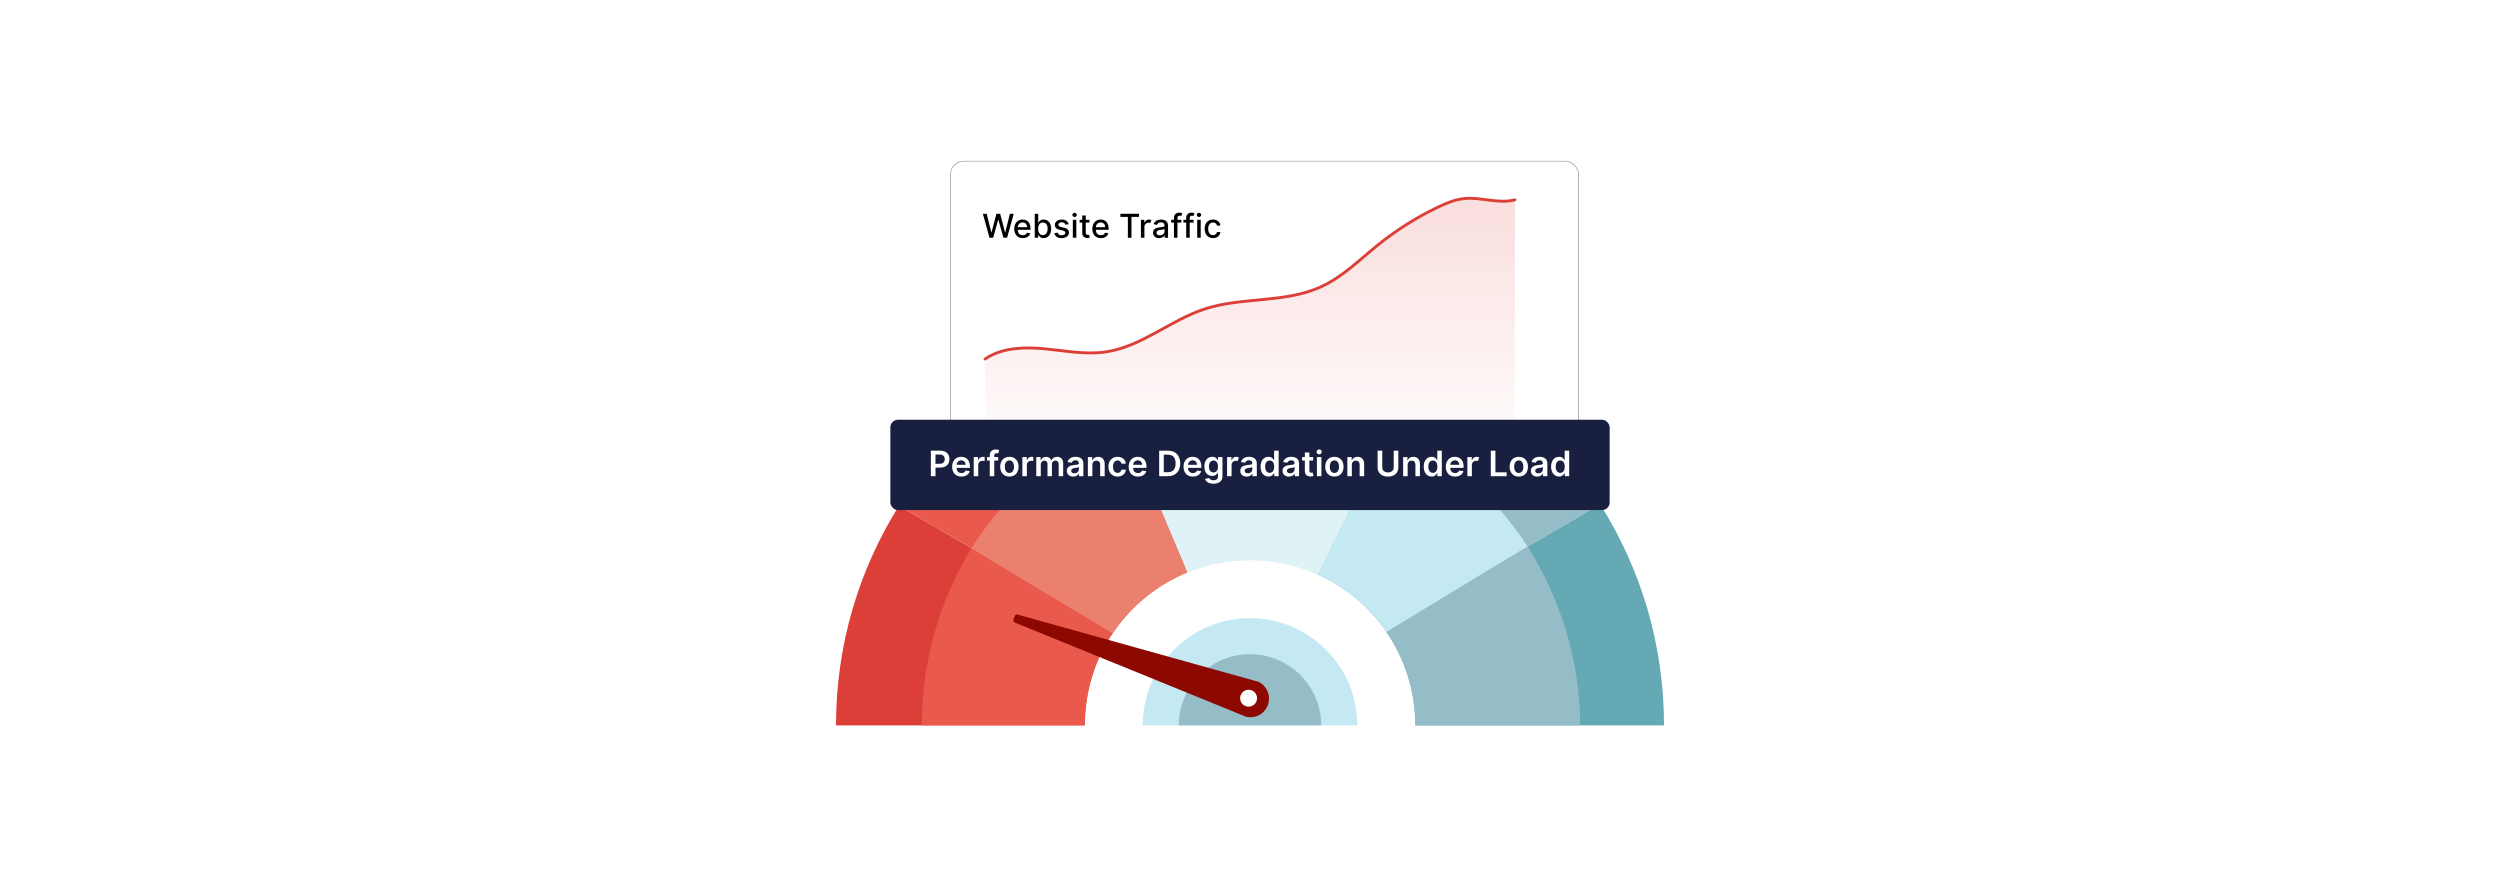 <?xml version="1.0" encoding="UTF-8"?>
<svg id="Layer_1" data-name="Layer 1" xmlns="http://www.w3.org/2000/svg" xmlns:xlink="http://www.w3.org/1999/xlink" viewBox="0 0 860 300">
  <defs>
    <filter id="drop-shadow-1" x="296.668" y="25.158" width="276.96" height="173.76" filterUnits="userSpaceOnUse">
      <feOffset dx="5" dy="5"/>
      <feGaussianBlur result="blur" stdDeviation="10"/>
      <feFlood flood-color="#000" flood-opacity=".05"/>
      <feComposite in2="blur" operator="in"/>
      <feComposite in="SourceGraphic"/>
    </filter>
    <linearGradient id="linear-gradient" x1="430" y1="159.245" x2="430" y2="54.117" gradientUnits="userSpaceOnUse">
      <stop offset="0" stop-color="#db3f37" stop-opacity="0"/>
      <stop offset="1" stop-color="#db3f37"/>
    </linearGradient>
  </defs>
  <rect x="0" y="0" width="860" height="300" fill="#fff"/>
  <g>
    <g>
      <g>
        <path d="M375.14,118.076l11.257,26.54,22.156,52.236c.25-.102.498-.2.748-.298,6.417-2.509,13.397-3.886,20.7-3.886,5.424,0,10.668.759,15.635,2.175,2.431.695,4.797,1.547,7.085,2.545l3.19-6.23.004-.007v-.002l.002-.004,22.675-44.309,13.138-25.672c-18.675-8.998-39.614-14.04-61.73-14.04-19.389,0-37.871,3.877-54.718,10.893h-.002c-.045.021-.093.039-.141.059Z" fill="#c4e9f3"/>
        <path d="M476.352,216.575c.198.277.393.557.589.839,6.262,9.137,9.932,20.193,9.937,32.104v.027s85.543,0,85.543,0c0-27.987-8.071-54.088-22.016-76.104l-24.938,14.526-49.114,28.607Z" fill="#64a9b3"/>
        <path d="M452.721,197.388c.216.096.432.189.643.286.041.018.082.036.123.054,9.189,4.172,17.071,10.716,22.865,18.846l49.114-28.607,24.938-14.526c-14.226-22.459-34.563-40.664-58.674-52.277l-13.138,25.672-22.675,44.309-.002.004v.002l-.004.007-3.19,6.23Z" fill="#95bdc8"/>
        <path d="M373.125,249.545v-.027c.005-11.722,3.558-22.618,9.643-31.666.164-.245.332-.491.5-.734l-49.089-28.594-24.933-14.524c-13.729,21.898-21.666,47.796-21.666,75.545h85.545Z" fill="#db3f37"/>
        <path d="M309.246,174l24.933,14.524,49.089,28.594c6.215-8.941,14.933-16.015,25.14-20.205.048-.023.098-.041.145-.061l-22.156-52.236-11.257-26.54c-27.323,11.413-50.33,31.098-65.895,55.924Z" fill="#e9594c"/>
      </g>
      <path d="M408.408,196.913c.048-.023.098-.041.145-.061.25-.102.498-.2.748-.298,6.417-2.509,13.397-3.886,20.7-3.886,5.424,0,10.668.759,15.635,2.175,2.431.695,4.797,1.547,7.085,2.545.216.096.432.189.643.286l25.229-50.839c-14.733-6.987-31.205-10.893-48.592-10.893-15.451,0-30.177,3.086-43.604,8.673-.011.005,22.011,52.298,22.011,52.298Z" fill="#dff3f6"/>
      <path d="M476.941,217.413c6.262,9.137,9.932,20.193,9.937,32.104h56.697c0-22.32-6.987-43.993-18.108-61.55l-48.526,29.446Z" fill="#95bdc8"/>
      <path d="M453.364,197.674c.041.018.082.036.123.054,9.189,4.172,17.071,10.716,22.865,18.846.198.277.393.557.589.839l48.526-29.446c-11.316-17.517-27.958-32.018-46.874-41.132l-25.229,50.839Z" fill="#c4e9f3"/>
      <path d="M317.092,249.517h56.13c.004-11.853,3.523-22.87,9.546-32.019l-48.572-28.899c-10.838,17.657-17.105,38.54-17.105,60.919Z" fill="#e9594c"/>
      <path d="M382.768,217.851c.164-.245.332-.491.5-.734,6.215-8.941,14.933-16.015,25.14-20.205l-22.011-52.298c-21.514,8.987-39.819,24.465-52.218,43.909-.161.248,48.589,29.328,48.589,29.328Z" fill="#ec806f"/>
      <path d="M466.906,249.546h-73.812c0-8.628,2.961-16.566,7.924-22.852,3.335-4.226,7.576-7.705,12.431-10.146.962-.483,1.949-.926,2.956-1.326,2.305-.914,4.722-1.601,7.226-2.036,2.067-.36,4.195-.548,6.367-.548,4.481,0,8.775.799,12.75,2.263.302.108.6.225.897.344,6.282,2.501,11.711,6.675,15.742,11.973,4.718,6.198,7.518,13.937,7.518,22.327Z" fill="#c4e9f3"/>
      <path d="M454.497,249.546h-48.995c0-6.362,2.425-12.157,6.4-16.512,1.701-1.863,3.683-3.462,5.882-4.728,1.362-.785,2.807-1.443,4.316-1.957,2.367-.805,4.897-1.26,7.526-1.297.125-.004.248-.004.373-.004,2.729,0,5.353.446,7.805,1.27.335.112.666.231.993.358,3.796,1.46,7.133,3.837,9.746,6.86,3.71,4.295,5.955,9.889,5.955,16.01Z" fill="#95bdc8"/>
      <g>
        <path d="M436.353,238.77c.295,1.17.264,2.439-.162,3.663-.067.191-.141.379-.225.561-.084.184-.175.361-.273.532-1.378,2.406-4.188,3.67-6.927,3.07-.047-.009-.093-.025-.137-.043l-2.432-.992-.001.002-9.571-3.898-10.835-4.413-17.343-7.064-6.058-2.467-.007-.001-.002-.001-.004-.001-33.308-13.565c-.384-.156-.577-.585-.442-.975l.443-1.278c.135-.387.548-.603.944-.491l41.386,11.549,18.482,5.156,11.955,3.337,9.371,2.615,1.32.368.279.078c.049.013.095.032.141.053,1.742.848,2.958,2.414,3.407,4.206Z" fill="#8c0800"/>
        <path d="M428.243,242.798c-1.444-.705-2.042-2.448-1.337-3.892.706-1.444,2.448-2.042,3.892-1.336,1.444.705,2.042,2.448,1.337,3.892s-2.448,2.042-3.892,1.336Z" fill="#fff"/>
      </g>
    </g>
    <rect x="321.955" y="50.454" width="216.091" height="113.338" rx="4.529" ry="4.529" fill="#fff" filter="url(#drop-shadow-1)" stroke="#9b9b9b" stroke-miterlimit="10" stroke-width=".25"/>
    <g>
      <path d="M338.866,123.492c5.786-3.914,13.369-4.183,20.389-3.521s14.086,2.107,21.062,1.095c12.381-1.795,22.263-10.93,34.133-14.788,12.867-4.182,27.491-1.98,39.795-7.533,7.53-3.398,13.422-9.372,19.811-14.521,6.289-5.068,13.192-9.418,20.521-12.932,2.883-1.382,5.891-2.651,9.089-2.983,5.825-.604,11.825,1.944,17.469.42v95.062h-182.268v-40.3Z" fill="url(#linear-gradient)" opacity=".2"/>
      <path d="M338.866,123.492c5.786-3.914,13.369-4.183,20.389-3.521s14.086,2.107,21.062,1.095c12.381-1.795,22.263-10.93,34.133-14.788,12.867-4.182,27.491-1.98,39.795-7.533,7.53-3.398,13.422-9.372,19.811-14.521,6.289-5.068,13.192-9.418,20.521-12.932,2.883-1.382,5.891-2.651,9.089-2.983,5.825-.604,11.825,1.944,17.469.42" fill="none" stroke="#db3f37" stroke-linecap="round" stroke-linejoin="round"/>
    </g>
    <g>
      <path d="M338.099,73.539h1.31l1.607,6.389h.076l1.672-6.389h1.297l1.672,6.393h.077l1.603-6.393h1.313l-2.292,8.25h-1.253l-1.736-6.18h-.065l-1.736,6.18h-1.257l-2.288-8.25Z"/>
      <path d="M348.901,78.736c0-1.901,1.136-3.215,2.86-3.215,1.401,0,2.739.875,2.739,3.11v.427h-4.399c.032,1.192.726,1.861,1.757,1.861.685,0,1.208-.298,1.426-.882l1.14.205c-.273,1.007-1.228,1.672-2.578,1.672-1.824,0-2.944-1.257-2.944-3.179ZM353.32,78.156c-.004-.946-.616-1.64-1.551-1.64-.979,0-1.615.762-1.664,1.64h3.215Z"/>
      <path d="M355.95,73.539h1.204v3.065h.073c.214-.383.628-1.084,1.776-1.084,1.494,0,2.598,1.181,2.598,3.187,0,2.003-1.087,3.203-2.586,3.203-1.128,0-1.57-.69-1.788-1.084h-.101v.963h-1.177v-8.25ZM358.746,80.883c1.075,0,1.64-.946,1.64-2.188,0-1.228-.548-2.151-1.64-2.151-1.052,0-1.615.858-1.615,2.151,0,1.301.58,2.188,1.615,2.188Z"/>
      <path d="M366.508,77.306c-.141-.415-.486-.83-1.236-.83-.685,0-1.2.339-1.196.814-.004.419.29.649.971.81l.983.227c1.136.262,1.691.801,1.691,1.676,0,1.119-1.035,1.913-2.529,1.913-1.391,0-2.301-.616-2.502-1.712l1.164-.178c.145.608.608.919,1.33.919.789,0,1.301-.375,1.301-.855,0-.387-.278-.652-.874-.785l-1.048-.23c-1.16-.258-1.691-.842-1.691-1.721,0-1.096.99-1.833,2.389-1.833,1.338,0,2.091.629,2.34,1.592l-1.092.193Z"/>
      <path d="M368.9,73.93c0-.395.342-.721.761-.721.415,0,.761.326.761.721s-.346.717-.761.717c-.419,0-.761-.322-.761-.717ZM369.053,75.602h1.205v6.188h-1.205v-6.188Z"/>
      <path d="M374.769,76.569h-1.269v3.404c0,.696.351.825.741.825.193,0,.342-.036.423-.052l.218.995c-.141.052-.398.124-.781.129-.951.019-1.809-.524-1.805-1.648v-3.653h-.906v-.967h.906v-1.482h1.204v1.482h1.269v.967Z"/>
      <path d="M375.763,78.736c0-1.901,1.136-3.215,2.86-3.215,1.401,0,2.739.875,2.739,3.11v.427h-4.399c.032,1.192.726,1.861,1.757,1.861.685,0,1.208-.298,1.426-.882l1.141.205c-.274,1.007-1.23,1.672-2.578,1.672-1.825,0-2.945-1.257-2.945-3.179ZM380.182,78.156c-.004-.946-.616-1.64-1.551-1.64-.98,0-1.615.762-1.663,1.64h3.214Z"/>
      <path d="M385.416,73.539h6.385v1.071h-2.574v7.179h-1.241v-7.179h-2.569v-1.071Z"/>
      <path d="M392.476,75.602h1.164v.983h.065c.226-.665.838-1.076,1.571-1.076.339,0,.605.089.81.226l-.387,1.007c-.144-.072-.326-.12-.56-.12-.834,0-1.458.584-1.458,1.39v3.778h-1.205v-6.188Z"/>
      <path d="M396.658,80.041c0-1.406,1.2-1.712,2.372-1.85,1.112-.129,1.563-.12,1.563-.56v-.028c0-.701-.398-1.107-1.177-1.107-.81,0-1.261.423-1.438.862l-1.131-.258c.402-1.129,1.434-1.58,2.554-1.58.982,0,2.4.359,2.4,2.16v4.108h-1.176v-.846h-.049c-.23.463-.806.982-1.829.982-1.176,0-2.09-.669-2.09-1.885ZM400.597,79.558v-.798c-.174.173-1.1.278-1.49.33-.697.093-1.27.322-1.27.967,0,.597.492.902,1.172.902,1.004,0,1.588-.669,1.588-1.401Z"/>
      <path d="M406.381,76.569h-1.333v5.221h-1.209v-5.221h-.954v-.967h.954v-.717c0-1.16.858-1.732,1.837-1.732.488,0,.838.101,1.008.165l-.282.975c-.113-.036-.29-.092-.54-.092-.588,0-.814.298-.814.846v.556h1.333v.967Z"/>
      <path d="M410.594,76.569h-1.333v5.221h-1.209v-5.221h-.954v-.967h.954v-.717c0-1.16.858-1.732,1.837-1.732.488,0,.838.101,1.008.165l-.282.975c-.113-.036-.29-.092-.54-.092-.588,0-.814.298-.814.846v.556h1.333v.967Z"/>
      <path d="M411.688,73.93c0-.395.343-.721.761-.721.416,0,.762.326.762.721s-.346.717-.762.717c-.418,0-.761-.322-.761-.717ZM411.842,75.602h1.204v6.188h-1.204v-6.188Z"/>
      <path d="M414.392,78.724c0-1.89,1.127-3.203,2.871-3.203,1.406,0,2.426.83,2.555,2.079h-1.172c-.129-.58-.597-1.063-1.362-1.063-1.007,0-1.676.834-1.676,2.159,0,1.35.657,2.199,1.676,2.199.689,0,1.209-.395,1.362-1.063h1.172c-.133,1.205-1.08,2.083-2.542,2.083-1.797,0-2.884-1.325-2.884-3.19Z"/>
    </g>
    <g>
      <rect x="306.28" y="144.4" width="247.44" height="31.062" rx="2.595" ry="2.595" fill="#191f3f"/>
      <g>
        <path d="M320.219,155.034h3.293c2.019,0,3.096,1.23,3.096,2.908,0,1.69-1.09,2.906-3.117,2.906h-1.681v2.967h-1.591v-8.781ZM323.275,159.541c1.184,0,1.711-.665,1.711-1.599,0-.935-.527-1.578-1.72-1.578h-1.457v3.177h1.466Z" fill="#fff"/>
        <path d="M327.532,160.562c0-2.032,1.23-3.418,3.117-3.418,1.62,0,3.01,1.018,3.01,3.328v.476h-4.588c.013,1.128.678,1.788,1.681,1.788.669,0,1.184-.291,1.394-.85l1.449.164c-.274,1.145-1.329,1.895-2.864,1.895-1.985,0-3.198-1.316-3.198-3.383ZM332.171,159.902c-.009-.896-.608-1.548-1.5-1.548-.927,0-1.548.708-1.596,1.548h3.096Z" fill="#fff"/>
        <path d="M334.962,157.23h1.505v1.098h.068c.24-.763.871-1.191,1.625-1.191.172,0,.416.018.558.043v1.428c-.133-.043-.459-.09-.721-.09-.853,0-1.483.592-1.483,1.428v3.871h-1.552v-6.586Z" fill="#fff"/>
        <path d="M343.397,158.431h-1.367v5.385h-1.553v-5.385h-.973v-1.201h.973v-.621c0-1.329.913-1.985,2.059-1.985.536,0,.978.111,1.179.181l-.312,1.2c-.129-.038-.335-.095-.579-.095-.579,0-.793.287-.793.802v.519h1.367v1.201Z" fill="#fff"/>
        <path d="M344.078,160.549c0-2.041,1.227-3.405,3.156-3.405,1.929,0,3.155,1.364,3.155,3.405,0,2.036-1.227,3.396-3.155,3.396-1.93,0-3.156-1.359-3.156-3.396ZM348.816,160.544c0-1.205-.523-2.169-1.574-2.169-1.067,0-1.591.964-1.591,2.169s.523,2.157,1.591,2.157c1.051,0,1.574-.952,1.574-2.157Z" fill="#fff"/>
        <path d="M351.692,157.23h1.505v1.098h.068c.24-.763.871-1.191,1.625-1.191.172,0,.416.018.558.043v1.428c-.133-.043-.459-.09-.721-.09-.853,0-1.483.592-1.483,1.428v3.871h-1.552v-6.586Z" fill="#fff"/>
        <path d="M356.475,157.23h1.483v1.119h.077c.274-.75.935-1.205,1.818-1.205.888,0,1.526.459,1.779,1.205h.068c.292-.732,1.02-1.205,1.977-1.205,1.209,0,2.059.781,2.059,2.252v4.42h-1.557v-4.18c0-.815-.497-1.184-1.123-1.184-.751,0-1.192.514-1.192,1.256v4.107h-1.522v-4.244c0-.678-.45-1.119-1.106-1.119-.668,0-1.209.549-1.209,1.359v4.004h-1.552v-6.586Z" fill="#fff"/>
        <path d="M366.992,161.968c0-1.483,1.223-1.865,2.5-2.002,1.162-.125,1.629-.146,1.629-.592v-.025c0-.648-.394-1.017-1.114-1.017-.759,0-1.196.386-1.351.836l-1.449-.206c.343-1.2,1.406-1.818,2.791-1.818,1.257,0,2.676.523,2.676,2.265v4.407h-1.492v-.904h-.052c-.283.553-.9,1.037-1.934,1.037-1.256,0-2.204-.685-2.204-1.98ZM371.126,161.454v-.777c-.202.164-1.017.267-1.424.322-.694.099-1.213.348-1.213.943,0,.57.463.865,1.11.865.935,0,1.526-.621,1.526-1.353Z" fill="#fff"/>
        <path d="M375.781,163.816h-1.552v-6.586h1.483v1.119h.077c.3-.732.978-1.205,1.964-1.205,1.359,0,2.26.9,2.255,2.478v4.193h-1.552v-3.953c0-.879-.48-1.406-1.282-1.406-.818,0-1.394.549-1.394,1.501v3.858Z" fill="#fff"/>
        <path d="M381.299,160.549c0-2.011,1.218-3.405,3.147-3.405,1.607,0,2.723.94,2.83,2.367h-1.484c-.119-.635-.578-1.115-1.324-1.115-.956,0-1.596.799-1.596,2.127,0,1.347.627,2.157,1.596,2.157.682,0,1.191-.407,1.324-1.114h1.484c-.112,1.397-1.167,2.379-2.821,2.379-1.969,0-3.156-1.402-3.156-3.396Z" fill="#fff"/>
        <path d="M388.262,160.562c0-2.032,1.23-3.418,3.117-3.418,1.621,0,3.01,1.018,3.01,3.328v.476h-4.588c.014,1.128.678,1.788,1.681,1.788.669,0,1.184-.291,1.394-.85l1.449.164c-.274,1.145-1.329,1.895-2.863,1.895-1.985,0-3.199-1.316-3.199-3.383ZM392.901,159.902c-.009-.896-.609-1.548-1.501-1.548-.926,0-1.548.708-1.595,1.548h3.096Z" fill="#fff"/>
        <path d="M398.754,163.816v-8.781h3.035c2.615,0,4.202,1.647,4.202,4.383,0,2.744-1.587,4.398-4.262,4.398h-2.976ZM401.652,162.44c1.831,0,2.761-1.003,2.761-3.022,0-2.012-.93-3.006-2.714-3.006h-1.355v6.028h1.308Z" fill="#fff"/>
        <path d="M407.137,160.562c0-2.032,1.23-3.418,3.117-3.418,1.621,0,3.01,1.018,3.01,3.328v.476h-4.588c.014,1.128.678,1.788,1.681,1.788.669,0,1.184-.291,1.394-.85l1.449.164c-.274,1.145-1.329,1.895-2.863,1.895-1.985,0-3.199-1.316-3.199-3.383ZM411.777,159.902c-.009-.896-.609-1.548-1.501-1.548-.926,0-1.548.708-1.595,1.548h3.096Z" fill="#fff"/>
        <path d="M414.524,164.759l1.398-.338c.189.359.601.801,1.535.801.883,0,1.526-.398,1.526-1.342v-1.248h-.077c-.24.485-.768,1.09-1.895,1.09-1.518,0-2.714-1.072-2.714-3.221,0-2.164,1.196-3.357,2.718-3.357,1.162,0,1.655.699,1.892,1.176h.086v-1.09h1.53v6.693c0,1.66-1.312,2.475-3.092,2.475-1.676,0-2.624-.742-2.907-1.639ZM418.993,160.493c0-1.248-.549-2.076-1.548-2.076-1.034,0-1.565.88-1.565,2.076,0,1.213.54,2.011,1.565,2.011.99,0,1.548-.755,1.548-2.011Z" fill="#fff"/>
        <path d="M422.108,157.23h1.506v1.098h.068c.24-.763.866-1.191,1.625-1.191.355,0,.651.094.883.24l-.479,1.286c-.168-.077-.36-.138-.613-.138-.81,0-1.437.588-1.437,1.42v3.871h-1.553v-6.586Z" fill="#fff"/>
        <path d="M426.664,161.968c0-1.483,1.223-1.865,2.5-2.002,1.162-.125,1.629-.146,1.629-.592v-.025c0-.648-.394-1.017-1.114-1.017-.759,0-1.196.386-1.351.836l-1.449-.206c.343-1.2,1.406-1.818,2.791-1.818,1.257,0,2.676.523,2.676,2.265v4.407h-1.492v-.904h-.052c-.283.553-.9,1.037-1.934,1.037-1.256,0-2.204-.685-2.204-1.98ZM430.798,161.454v-.777c-.202.164-1.017.267-1.424.322-.694.099-1.213.348-1.213.943,0,.57.463.865,1.11.865.935,0,1.526-.621,1.526-1.353Z" fill="#fff"/>
        <path d="M433.632,160.532c0-2.195,1.196-3.389,2.718-3.389,1.162,0,1.647.699,1.883,1.176h.065v-3.285h1.557v8.781h-1.526v-1.037h-.095c-.244.48-.755,1.153-1.887,1.153-1.552,0-2.714-1.23-2.714-3.399ZM438.327,160.523c0-1.277-.549-2.106-1.548-2.106-1.034,0-1.565.88-1.565,2.106,0,1.235.54,2.136,1.565,2.136.99,0,1.548-.857,1.548-2.136Z" fill="#fff"/>
        <path d="M441.194,161.968c0-1.483,1.222-1.865,2.5-2.002,1.161-.125,1.629-.146,1.629-.592v-.025c0-.648-.395-1.017-1.115-1.017-.759,0-1.196.386-1.351.836l-1.449-.206c.344-1.2,1.406-1.818,2.792-1.818,1.256,0,2.675.523,2.675,2.265v4.407h-1.492v-.904h-.051c-.283.553-.9,1.037-1.934,1.037-1.257,0-2.204-.685-2.204-1.98ZM445.327,161.454v-.777c-.201.164-1.016.267-1.423.322-.695.099-1.214.348-1.214.943,0,.57.463.865,1.11.865.935,0,1.526-.621,1.526-1.353Z" fill="#fff"/>
        <path d="M451.719,158.431h-1.299v3.404c0,.626.312.764.703.764.192,0,.368-.039.454-.06l.262,1.213c-.167.057-.472.143-.913.154-1.167.035-2.067-.574-2.059-1.812v-3.662h-.935v-1.201h.935v-1.578h1.553v1.578h1.299v1.201Z" fill="#fff"/>
        <path d="M452.892,155.455c0-.468.403-.845.9-.845.493,0,.896.377.896.845,0,.463-.403.841-.896.841-.497,0-.9-.378-.9-.841ZM453.012,157.23h1.553v6.586h-1.553v-6.586Z" fill="#fff"/>
        <path d="M455.873,160.549c0-2.041,1.227-3.405,3.156-3.405,1.929,0,3.155,1.364,3.155,3.405,0,2.036-1.227,3.396-3.155,3.396-1.93,0-3.156-1.359-3.156-3.396ZM460.611,160.544c0-1.205-.523-2.169-1.574-2.169-1.067,0-1.591.964-1.591,2.169s.523,2.157,1.591,2.157c1.051,0,1.574-.952,1.574-2.157Z" fill="#fff"/>
        <path d="M465.039,163.816h-1.552v-6.586h1.483v1.119h.077c.3-.732.978-1.205,1.964-1.205,1.359,0,2.26.9,2.255,2.478v4.193h-1.552v-3.953c0-.879-.48-1.406-1.282-1.406-.818,0-1.394.549-1.394,1.501v3.858Z" fill="#fff"/>
        <path d="M481.028,155.034v5.807c0,1.988-1.535,3.107-3.563,3.107-2.036,0-3.562-1.119-3.562-3.107v-5.807h1.591v5.768c0,1.084.87,1.715,1.972,1.715,1.106,0,1.977-.631,1.977-1.715v-5.768h1.587Z" fill="#fff"/>
        <path d="M484.232,163.816h-1.553v-6.586h1.484v1.119h.077c.3-.732.978-1.205,1.963-1.205,1.359,0,2.26.9,2.256,2.478v4.193h-1.552v-3.953c0-.879-.48-1.406-1.282-1.406-.819,0-1.394.549-1.394,1.501v3.858Z" fill="#fff"/>
        <path d="M489.762,160.532c0-2.195,1.196-3.389,2.718-3.389,1.162,0,1.647.699,1.883,1.176h.065v-3.285h1.557v8.781h-1.526v-1.037h-.095c-.244.48-.755,1.153-1.887,1.153-1.552,0-2.714-1.23-2.714-3.399ZM494.458,160.523c0-1.277-.549-2.106-1.548-2.106-1.034,0-1.565.88-1.565,2.106,0,1.235.54,2.136,1.565,2.136.99,0,1.548-.857,1.548-2.136Z" fill="#fff"/>
        <path d="M497.35,160.562c0-2.032,1.23-3.418,3.117-3.418,1.621,0,3.01,1.018,3.01,3.328v.476h-4.588c.014,1.128.678,1.788,1.681,1.788.669,0,1.184-.291,1.394-.85l1.449.164c-.274,1.145-1.329,1.895-2.863,1.895-1.985,0-3.199-1.316-3.199-3.383ZM501.99,159.902c-.009-.896-.609-1.548-1.501-1.548-.926,0-1.548.708-1.595,1.548h3.096Z" fill="#fff"/>
        <path d="M504.78,157.23h1.506v1.098h.068c.24-.763.866-1.191,1.625-1.191.355,0,.651.094.883.24l-.479,1.286c-.168-.077-.36-.138-.613-.138-.81,0-1.437.588-1.437,1.42v3.871h-1.553v-6.586Z" fill="#fff"/>
        <path d="M512.831,155.034h1.591v7.448h3.867v1.333h-5.458v-8.781Z" fill="#fff"/>
        <path d="M519.305,160.549c0-2.041,1.226-3.405,3.155-3.405s3.156,1.364,3.156,3.405c0,2.036-1.227,3.396-3.156,3.396s-3.155-1.359-3.155-3.396ZM524.043,160.544c0-1.205-.522-2.169-1.573-2.169-1.067,0-1.591.964-1.591,2.169s.523,2.157,1.591,2.157c1.051,0,1.573-.952,1.573-2.157Z" fill="#fff"/>
        <path d="M526.61,161.968c0-1.483,1.223-1.865,2.5-2.002,1.162-.125,1.629-.146,1.629-.592v-.025c0-.648-.394-1.017-1.114-1.017-.759,0-1.196.386-1.351.836l-1.449-.206c.343-1.2,1.406-1.818,2.791-1.818,1.257,0,2.676.523,2.676,2.265v4.407h-1.492v-.904h-.052c-.283.553-.9,1.037-1.934,1.037-1.256,0-2.204-.685-2.204-1.98ZM530.744,161.454v-.777c-.202.164-1.017.267-1.424.322-.694.099-1.213.348-1.213.943,0,.57.463.865,1.11.865.935,0,1.526-.621,1.526-1.353Z" fill="#fff"/>
        <path d="M533.578,160.532c0-2.195,1.196-3.389,2.718-3.389,1.162,0,1.647.699,1.883,1.176h.065v-3.285h1.557v8.781h-1.526v-1.037h-.095c-.244.48-.755,1.153-1.887,1.153-1.552,0-2.714-1.23-2.714-3.399ZM538.273,160.523c0-1.277-.549-2.106-1.548-2.106-1.034,0-1.565.88-1.565,2.106,0,1.235.54,2.136,1.565,2.136.99,0,1.548-.857,1.548-2.136Z" fill="#fff"/>
      </g>
    </g>
  </g>
</svg>